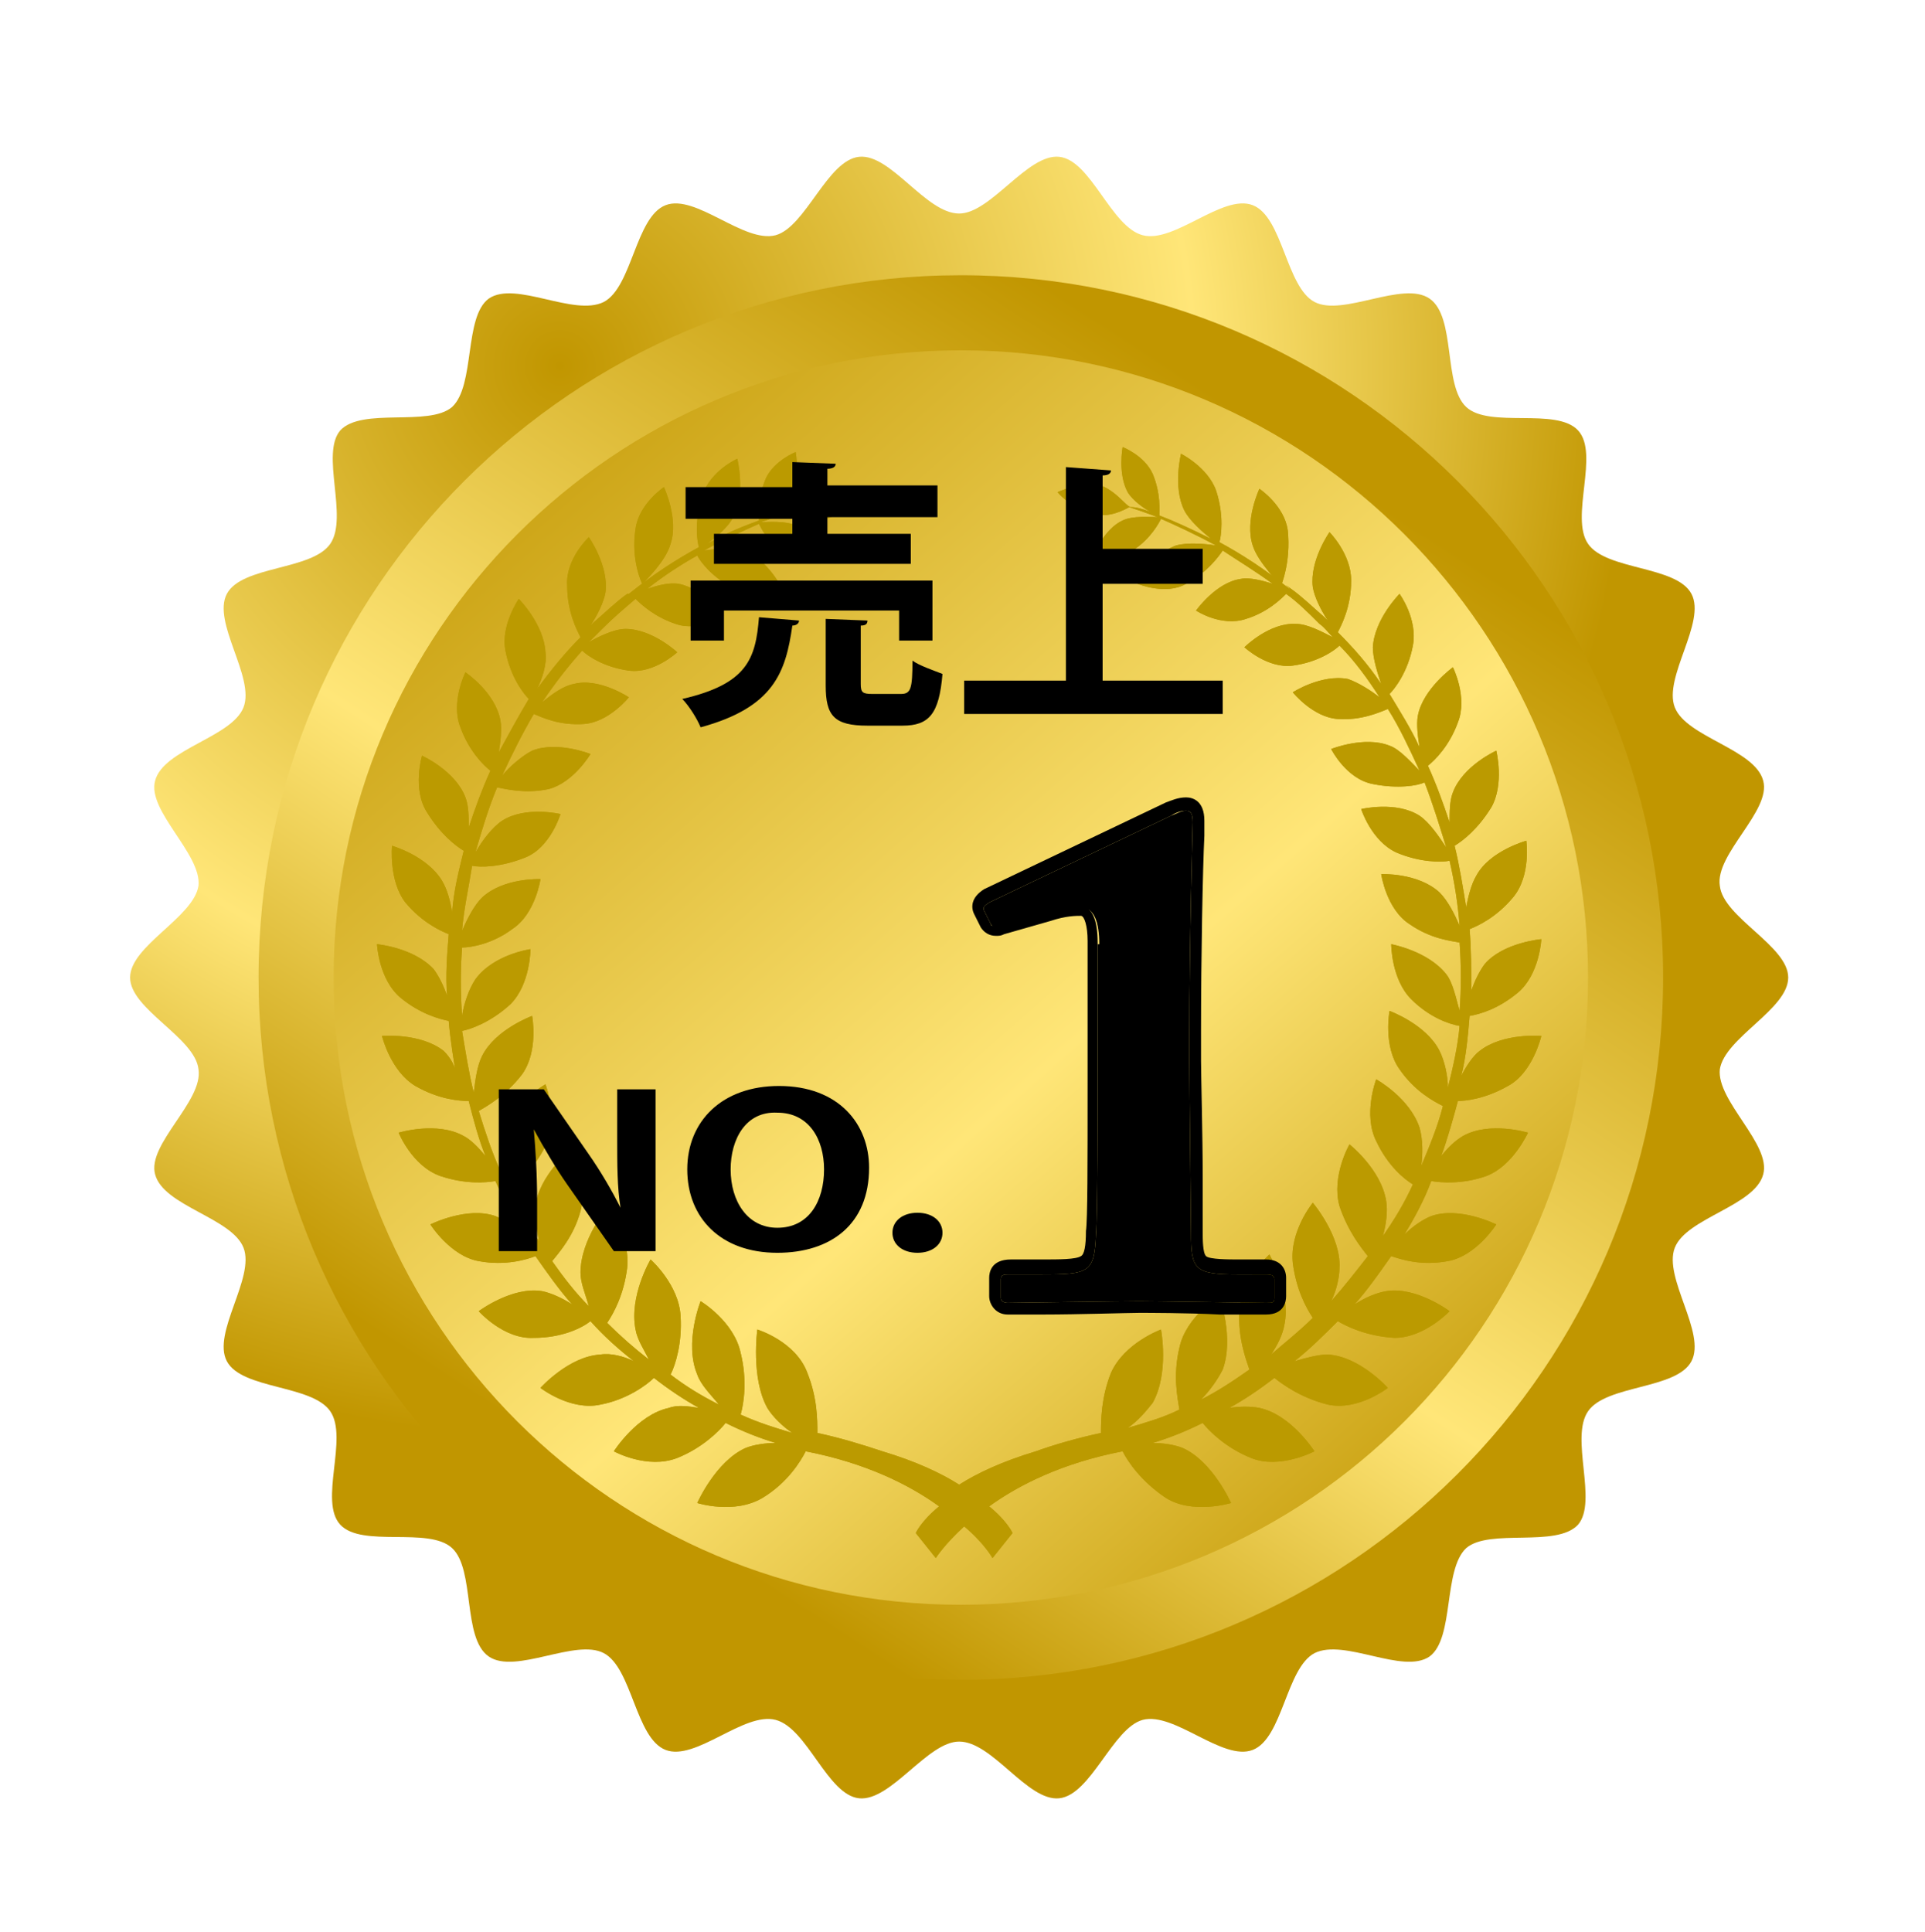 <svg version="1.1" id="レイヤー_1" xmlns="http://www.w3.org/2000/svg" x="0" y="0" viewBox="0 0 115.4 115.8" style="enable-background:new 0 0 115.4 115.8" xml:space="preserve"><style>.st3{fill:#bb9a00}</style><switch><g><radialGradient id="SVGID_1_" cx="33.583" cy="21.957" r="64.246" gradientUnits="userSpaceOnUse"><stop offset="0" style="stop-color:#c19600"/><stop offset=".592" style="stop-color:#ffe678"/><stop offset="1" style="stop-color:#c19600"/></radialGradient><path d="M107.2 58.6c0 1.9-3.8 3.6-4.1 5.5-.2 1.9 3.1 4.5 2.6 6.3-.5 1.9-4.6 2.6-5.3 4.4-.7 1.8 1.9 5.1 1 6.8-.9 1.7-5.1 1.4-6.2 3-1.1 1.6.6 5.4-.6 6.8-1.3 1.4-5.3.2-6.7 1.4-1.4 1.3-.7 5.4-2.2 6.5-1.6 1.1-5.1-1.1-6.9-.2-1.7.9-1.9 5.1-3.7 5.8-1.8.7-4.7-2.3-6.6-1.8-1.8.5-3.1 4.5-5 4.7-1.9.2-4-3.4-6-3.4-1.9 0-4.1 3.6-6 3.4-1.9-.2-3.1-4.2-5-4.7s-4.8 2.5-6.6 1.8c-1.8-.7-2-4.9-3.7-5.8-1.7-.9-5.3 1.3-6.9.2-1.6-1.1-.8-5.2-2.2-6.5-1.4-1.3-5.4 0-6.7-1.4-1.3-1.4.5-5.2-.6-6.8-1.1-1.6-5.3-1.3-6.2-3-.9-1.7 1.7-5 1-6.8-.7-1.8-4.8-2.5-5.3-4.4-.5-1.8 2.9-4.4 2.6-6.3-.2-1.9-4.1-3.6-4.1-5.5s3.8-3.6 4.1-5.5c.2-1.9-3.1-4.5-2.6-6.3.5-1.9 4.6-2.6 5.3-4.4.7-1.8-1.9-5.1-1-6.8.9-1.7 5.1-1.4 6.2-3 1.1-1.6-.6-5.4.6-6.8 1.3-1.4 5.3-.2 6.7-1.4 1.4-1.3.7-5.4 2.2-6.5 1.6-1.1 5.1 1.1 6.9.2 1.7-.9 1.9-5.1 3.7-5.8 1.8-.7 4.7 2.3 6.6 1.8 1.8-.5 3.1-4.5 5-4.7 1.9-.2 4 3.4 6 3.4 1.9 0 4.1-3.6 6-3.4 1.9.2 3.1 4.2 5 4.7s4.8-2.5 6.6-1.8c1.8.7 2 4.9 3.7 5.8 1.7.9 5.3-1.3 6.9-.2 1.6 1.1.8 5.2 2.2 6.5 1.4 1.3 5.4 0 6.7 1.4 1.3 1.4-.5 5.2.6 6.8 1.1 1.6 5.3 1.3 6.2 3 .9 1.7-1.7 5-1 6.8.7 1.8 4.8 2.5 5.3 4.4.5 1.8-2.9 4.4-2.6 6.3.2 1.9 4.1 3.6 4.1 5.5z" style="fill-rule:evenodd;clip-rule:evenodd;fill:url(#SVGID_1_)"/><linearGradient id="SVGID_00000112614255118562348730000006206382434672381856_" gradientUnits="userSpaceOnUse" x1="78.193" y1="27.156" x2="37.429" y2="89.538"><stop offset="0" style="stop-color:#c19600"/><stop offset=".592" style="stop-color:#ffe678"/><stop offset="1" style="stop-color:#c19600"/></linearGradient><path style="fill-rule:evenodd;clip-rule:evenodd;fill:url(#SVGID_00000112614255118562348730000006206382434672381856_)" d="M99.7 58.6c0 23.3-18.9 42.1-42.1 42.1-23.3 0-42.1-18.9-42.1-42.1 0-23.3 18.9-42.1 42.1-42.1 23.3 0 42.1 18.9 42.1 42.1z"/><linearGradient id="SVGID_00000108311234132042061700000011553579311521283768_" gradientUnits="userSpaceOnUse" x1="25.075" y1="21.522" x2="88.291" y2="93.628"><stop offset="0" style="stop-color:#c19600"/><stop offset=".592" style="stop-color:#ffe678"/><stop offset="1" style="stop-color:#c19600"/></linearGradient><path style="fill-rule:evenodd;clip-rule:evenodd;fill:url(#SVGID_00000108311234132042061700000011553579311521283768_)" d="M95.2 58.6c0 20.8-16.8 37.6-37.6 37.6S20 79.4 20 58.6C20 37.9 36.8 21 57.6 21s37.6 16.9 37.6 37.6z"/><path class="st3" d="M90.4 65.1c1.5-.8 2-3 2-3s-2.3-.2-3.7.9c-.4.3-.8.9-1.1 1.5.3-1.2.4-2.4.5-3.6.6-.1 1.7-.4 2.9-1.4 1.3-1.1 1.4-3.2 1.4-3.2s-2.3.2-3.4 1.5c-.3.4-.6 1-.8 1.6 0-1.3 0-2.5-.1-3.7.5-.2 1.6-.7 2.6-1.9 1.1-1.3.8-3.4.8-3.4s-2.2.6-3 2.1c-.3.5-.5 1.3-.6 1.9-.2-1.2-.4-2.5-.7-3.7.5-.3 1.4-1 2.2-2.3.8-1.4.3-3.4.3-3.4s-2 .9-2.6 2.5c-.2.5-.2 1.2-.2 1.8-.4-1.2-.8-2.3-1.3-3.4.4-.3 1.3-1.2 1.8-2.6.6-1.5-.3-3.3-.3-3.3s-1.8 1.3-2.1 2.9c-.1.5 0 1.3.1 1.9-.5-1.1-1.2-2.2-1.8-3.2.3-.3 1.1-1.3 1.4-2.9.3-1.6-.8-3.1-.8-3.1s-1.5 1.5-1.6 3.2c0 .7.3 1.6.5 2.2-.8-1.2-1.7-2.2-2.6-3.1.2-.4.8-1.5.8-3.1s-1.3-2.9-1.3-2.9-1.2 1.7-1 3.3c.1.6.5 1.4.9 2l-.2-.2c-.7-.6-1.3-1.2-2-1.7s0 0-.1 0c-1.5-1.2-2.9-2.1-4.2-2.8.1-.3.3-1.6-.2-3.1-.5-1.4-2.1-2.2-2.1-2.2s-.5 2 .2 3.4c.3.6 1.1 1.3 1.6 1.7-1.2-.6-2.3-1.1-3.1-1.4 0-.3.1-1.3-.4-2.5-.5-1.1-1.8-1.6-1.8-1.6s-.3 1.6.3 2.7c.3.5 1 1 1.4 1.2-.5-.2-.9-.3-1.2-.3s-1-1.2-2.2-1.4c-.8-.1-2.2.5-2.2.5s.7.9 2.1 1.3c1 .3 2-.3 2.2-.4.3.1.9.3 1.7.6-.4 0-1.5-.1-2.1.2-1.1.5-1.7 2-1.7 2s1.4.4 2.3-.2c1.1-.7 1.6-1.7 1.7-1.9.9.4 2 .9 3.3 1.6-.6-.1-1.7-.2-2.4 0-1.4.5-2.3 2.3-2.3 2.3s1.7.7 2.9 0c1.3-.7 2-1.7 2.2-2 .9.6 1.9 1.2 3 2-.6-.2-1.4-.4-1.9-.3-1.5.2-2.7 1.9-2.7 1.9s1.5 1 3 .5c1.3-.4 2.1-1.2 2.4-1.5.7.5 1.3 1.1 2 1.8.3.2.5.5.8.8-.6-.3-1.5-.8-2.2-.8-1.6-.1-3.1 1.4-3.1 1.4s1.4 1.3 2.9 1.1c1.5-.2 2.5-.9 2.8-1.2.9.9 1.7 2 2.4 3.1-.5-.4-1.3-.9-1.9-1.1-1.6-.3-3.3.8-3.3.8s1.2 1.5 2.7 1.6c1.4.1 2.5-.4 3-.6.7 1.1 1.3 2.4 1.9 3.7-.5-.5-1.2-1.3-1.8-1.5-1.5-.6-3.5.2-3.5.2s.9 1.8 2.5 2.1c1.5.3 2.7.1 3.1-.1.5 1.3.9 2.6 1.3 3.9-.4-.6-1-1.5-1.6-1.9-1.4-.9-3.5-.4-3.5-.4s.6 1.9 2.1 2.6c1.4.6 2.7.6 3.2.5.3 1.3.5 2.6.6 3.9-.3-.7-.7-1.5-1.2-2-1.3-1.2-3.5-1.1-3.5-1.1s.3 2.1 1.7 3c1.3.9 2.5 1 3 1.1.1 1.4.1 2.8 0 4.1-.2-.7-.4-1.7-.8-2.2-1.1-1.4-3.3-1.8-3.3-1.8s0 2.1 1.2 3.3c1.1 1.1 2.3 1.5 2.9 1.6-.1 1.2-.4 2.5-.7 3.7 0-.7-.2-1.6-.5-2.2-.8-1.6-3-2.4-3-2.4s-.4 2.1.6 3.5c.9 1.3 2 1.9 2.6 2.2-.3 1.2-.8 2.4-1.3 3.6.1-.7.1-1.6-.1-2.3-.6-1.8-2.6-2.9-2.6-2.9s-.8 2.1 0 3.7c.7 1.5 1.7 2.3 2.2 2.6-.5 1.1-1.1 2.1-1.8 3.1.2-.7.3-1.5.2-2.1-.3-1.9-2.2-3.4-2.2-3.4s-1.1 1.9-.6 3.7c.5 1.5 1.3 2.5 1.7 3-.7.9-1.4 1.8-2.2 2.7.3-.6.5-1.4.5-2 .1-1.9-1.6-3.9-1.6-3.9s-1.4 1.7-1.2 3.6c.2 1.6.8 2.7 1.2 3.3-.8.8-1.7 1.5-2.5 2.2.4-.6.7-1.2.8-1.8.4-1.9-.9-4.2-.9-4.2s-1.7 1.5-1.8 3.4c-.1 1.6.4 2.9.6 3.5-1 .7-1.9 1.3-2.9 1.8.5-.5 1-1.2 1.3-1.8.7-1.9-.2-4.4-.2-4.4s-2 1.2-2.4 3.1c-.4 1.7-.1 3 0 3.7-1 .5-2.1.8-3.1 1.1.6-.4 1.1-1 1.5-1.5 1-1.8.5-4.4.5-4.4s-2.2.8-3 2.6c-.6 1.5-.6 2.9-.6 3.6-1.4.3-2.8.7-3.9 1.1-2 .6-3.5 1.3-4.6 2-1.1-.7-2.6-1.4-4.6-2-1.2-.4-2.5-.8-3.9-1.1 0-.8 0-2.1-.6-3.6-.7-1.9-3-2.6-3-2.6s-.4 2.9.6 4.7c.3.5.9 1.1 1.5 1.5-1-.3-2-.6-3.1-1.1.2-.7.4-2.1 0-3.7C44 79.2 42 78 42 78s-1 2.5-.2 4.4c.2.6.8 1.2 1.3 1.8-1-.5-2-1.1-2.9-1.8.3-.6.7-1.9.6-3.5-.1-1.9-1.8-3.4-1.8-3.4s-1.3 2.2-.9 4.2c.1.6.5 1.2.8 1.8-.9-.7-1.7-1.4-2.5-2.2.4-.6 1-1.7 1.2-3.3.2-1.9-1.2-3.6-1.2-3.6s-1.6 1.9-1.6 3.9c0 .6.3 1.3.5 2-.8-.8-1.5-1.7-2.2-2.7.4-.5 1.3-1.5 1.7-3 .5-1.8-.6-3.7-.6-3.7s-1.9 1.6-2.1 3.4c-.1.6.1 1.4.2 2.1-.6-1-1.2-2-1.8-3.1.5-.4 1.5-1.2 2.2-2.6.8-1.6 0-3.7 0-3.7s-2.1 1.2-2.6 2.9c-.2.6-.2 1.5-.1 2.3-.5-1.1-.9-2.3-1.3-3.6.5-.3 1.6-.9 2.6-2.2 1-1.4.6-3.5.6-3.5s-2.2.8-3 2.4c-.3.6-.4 1.4-.5 2.2-.3-1.2-.5-2.5-.7-3.7.5-.1 1.7-.5 2.9-1.6 1.2-1.2 1.2-3.3 1.2-3.3s-2.2.3-3.3 1.8c-.4.6-.7 1.5-.8 2.2-.1-1.4-.1-2.8 0-4.1.5 0 1.8-.2 3-1.1 1.4-.9 1.7-3 1.7-3s-2.2-.1-3.5 1.1c-.5.5-.9 1.3-1.2 2 .1-1.3.4-2.6.6-3.9.5.1 1.7.1 3.2-.5 1.5-.6 2.1-2.6 2.1-2.6s-2.1-.5-3.5.4c-.6.4-1.2 1.2-1.6 1.9.4-1.4.8-2.7 1.3-3.9.5.1 1.7.4 3.1.1 1.5-.4 2.5-2.1 2.5-2.1s-2-.8-3.5-.2c-.6.3-1.4 1-1.8 1.5.6-1.3 1.2-2.5 1.9-3.7.5.2 1.5.7 3 .6 1.5-.1 2.7-1.6 2.7-1.6s-1.8-1.2-3.3-.8c-.6.1-1.3.6-1.9 1.1.8-1.2 1.6-2.2 2.4-3.1.3.3 1.3 1 2.8 1.2 1.5.2 2.9-1.1 2.9-1.1s-1.5-1.4-3.1-1.4c-.7 0-1.7.5-2.2.8l.8-.8c.7-.7 1.3-1.2 2-1.8.4.4 1.2 1.1 2.4 1.5 1.4.5 2.9-.5 2.9-.5s-1.2-1.6-2.7-1.9c-.6-.1-1.3.1-1.9.3 1-.8 2.1-1.5 3-2 .2.4.9 1.3 2.2 2 1.3.7 2.9 0 2.9 0s-.9-1.8-2.3-2.3c-.7-.2-1.7-.1-2.4 0 1.3-.7 2.4-1.2 3.3-1.6.1.2.5 1.1 1.6 1.9 1 .6 2.3.2 2.3.2s-.6-1.5-1.7-2c-.6-.3-1.7-.2-2.1-.2.9-.3 1.5-.5 1.7-.6.2.1 1.2.7 2.2.4 1.4-.4 2.1-1.3 2.1-1.3s-1.4-.6-2.2-.5c-1.2.1-2.2 1.4-2.2 1.4-.2.1-.6.2-1.2.3.4-.3 1.1-.7 1.4-1.2.6-1 .3-2.7.3-2.7s-1.3.5-1.8 1.6c-.5 1.2-.4 2.2-.4 2.5-.8.3-1.9.7-3.1 1.4.5-.4 1.3-1 1.6-1.7.7-1.4.2-3.4.2-3.4s-1.6.7-2.1 2.2c-.5 1.6-.3 2.8-.2 3.1-1.3.7-2.7 1.6-4.2 2.8h-.1c-.7.5-1.3 1.1-2 1.7l-.2.2c.4-.6.8-1.4.9-2 .2-1.6-1-3.3-1-3.3s-1.4 1.3-1.3 2.9c0 1.6.6 2.7.8 3.1-.9.9-1.8 2-2.6 3.1.3-.6.6-1.5.5-2.2-.1-1.7-1.6-3.2-1.6-3.2s-1.1 1.6-.8 3.1c.3 1.6 1.1 2.6 1.4 2.9-.6 1-1.2 2.1-1.8 3.2.1-.6.2-1.4.1-1.9-.3-1.7-2.1-2.9-2.1-2.9s-.9 1.8-.3 3.3c.5 1.4 1.4 2.3 1.8 2.6-.5 1.1-.9 2.2-1.3 3.4 0-.6 0-1.3-.2-1.8-.6-1.6-2.6-2.5-2.6-2.5s-.6 2 .3 3.4c.8 1.3 1.7 2 2.2 2.3-.3 1.2-.6 2.4-.7 3.7-.1-.7-.3-1.4-.6-1.9-.9-1.5-3-2.1-3-2.1s-.2 2.1.8 3.4c1 1.2 2.1 1.7 2.6 1.9-.1 1.2-.2 2.5-.1 3.7-.2-.6-.5-1.2-.8-1.6-1.2-1.3-3.4-1.5-3.4-1.5s.1 2.1 1.4 3.2c1.2 1 2.4 1.3 2.9 1.4.1 1.2.3 2.4.5 3.6 0-.8-.4-1.4-.8-1.8-1.4-1.1-3.7-.9-3.7-.9s.5 2.1 2 3c1.4.8 2.6.9 3.2.9.3 1.2.6 2.3 1 3.3-.4-.5-.9-1-1.3-1.2-1.6-.9-3.9-.2-3.9-.2s.8 2 2.5 2.6c1.5.5 2.7.4 3.3.3.5 1.1 1 2.2 1.6 3.2-.5-.4-1.1-.9-1.6-1.1-1.7-.6-3.9.5-3.9.5s1.2 1.9 2.9 2.2c1.6.3 2.9-.1 3.4-.3.7 1 1.4 2 2.2 2.9-.6-.4-1.3-.7-1.8-.8-1.8-.3-3.8 1.2-3.8 1.2s1.5 1.7 3.3 1.6c1.7 0 2.9-.6 3.4-1 .8.9 1.7 1.7 2.6 2.4-.6-.3-1.4-.5-2-.4-1.9.1-3.6 2-3.6 2s1.8 1.4 3.6 1c1.6-.3 2.8-1.2 3.2-1.6.9.7 1.8 1.3 2.7 1.8-.6-.1-1.3-.2-1.8 0-1.9.4-3.3 2.6-3.3 2.6s2 1.1 3.8.4c1.5-.6 2.5-1.6 2.9-2.1 1 .5 2 .9 3 1.2-.6 0-1.3.1-1.8.3-1.8.8-2.9 3.3-2.9 3.3s2.2.7 3.9-.3c1.5-.9 2.3-2.2 2.6-2.8 3.6.7 6.2 2 8 3.3-1.1.9-1.4 1.6-1.4 1.6l1.2 1.5s.5-.8 1.7-1.9c1.2 1 1.7 1.9 1.7 1.9l1.2-1.5s-.3-.7-1.4-1.6c1.8-1.3 4.4-2.6 8-3.3.3.6 1.1 1.8 2.6 2.8 1.6 1 3.9.3 3.9.3s-1.1-2.5-2.9-3.3c-.5-.2-1.2-.3-1.8-.3 1-.3 2-.7 3-1.2.4.5 1.4 1.5 2.9 2.1 1.7.7 3.8-.4 3.8-.4s-1.4-2.2-3.3-2.6c-.5-.1-1.2-.1-1.8 0 .9-.5 1.8-1.1 2.7-1.8.5.4 1.6 1.2 3.2 1.6 1.8.4 3.6-1 3.6-1s-1.7-1.9-3.6-2c-.6 0-1.3.2-2 .4.9-.7 1.8-1.6 2.6-2.4.5.3 1.7.9 3.4 1 1.8 0 3.3-1.6 3.3-1.6s-2-1.5-3.8-1.2c-.6.1-1.3.4-1.9.8.8-.9 1.5-1.9 2.2-2.9.6.2 1.8.6 3.4.3 1.7-.3 2.9-2.2 2.9-2.2s-2.2-1.1-3.9-.5c-.5.2-1.1.6-1.6 1.1.6-1 1.2-2.1 1.6-3.2.6.1 1.9.2 3.3-.3 1.6-.6 2.5-2.6 2.5-2.6s-2.3-.7-3.9.2c-.5.3-.9.7-1.3 1.2.4-1.1.7-2.2 1-3.3.4 0 1.6-.1 3-.9z"/><path class="st3" d="M76.8 35.1s.6-1.4.4-3.3c-.2-1.5-1.7-2.5-1.7-2.5s-.9 1.9-.4 3.4c.3 1 1.7 2.4 1.7 2.4zM40.2 32.6c.5-1.5-.4-3.4-.4-3.4s-1.5 1-1.7 2.5c-.3 1.9.4 3.3.4 3.3s1.4-1.3 1.7-2.4z"/><path class="st3" d="M90.4 65.1c1.5-.8 2-3 2-3s-2.3-.2-3.7.9c-.4.3-.8.9-1.1 1.5.3-1.2.4-2.4.5-3.6.6-.1 1.7-.4 2.9-1.4 1.3-1.1 1.4-3.2 1.4-3.2s-2.3.2-3.4 1.5c-.3.4-.6 1-.8 1.6 0-1.3 0-2.5-.1-3.7.5-.2 1.6-.7 2.6-1.9 1.1-1.3.8-3.4.8-3.4s-2.2.6-3 2.1c-.3.5-.5 1.3-.6 1.9-.2-1.2-.4-2.5-.7-3.7.5-.3 1.4-1 2.2-2.3.8-1.4.3-3.4.3-3.4s-2 .9-2.6 2.5c-.2.5-.2 1.2-.2 1.8-.4-1.2-.8-2.3-1.3-3.4.4-.3 1.3-1.2 1.8-2.6.6-1.5-.3-3.3-.3-3.3s-1.8 1.3-2.1 2.9c-.1.5 0 1.3.1 1.9-.5-1.1-1.2-2.2-1.8-3.2.3-.3 1.1-1.3 1.4-2.9.3-1.6-.8-3.1-.8-3.1s-1.5 1.5-1.6 3.2c0 .7.3 1.6.5 2.2-.8-1.2-1.7-2.2-2.6-3.1.2-.4.8-1.5.8-3.1s-1.3-2.9-1.3-2.9-1.2 1.7-1 3.3c.1.6.5 1.4.9 2l-.2-.2c-.7-.6-1.3-1.2-2-1.7s0 0-.1 0c-1.5-1.2-2.9-2.1-4.2-2.8.1-.3.3-1.6-.2-3.1-.5-1.4-2.1-2.2-2.1-2.2s-.5 2 .2 3.4c.3.6 1.1 1.3 1.6 1.7-1.2-.6-2.3-1.1-3.1-1.4 0-.3.1-1.3-.4-2.5-.5-1.1-1.8-1.6-1.8-1.6s-.3 1.6.3 2.7c.3.5 1 1 1.4 1.2-.5-.2-.9-.3-1.2-.3s-1-1.2-2.2-1.4c-.8-.1-2.2.5-2.2.5s.7.9 2.1 1.3c1 .3 2-.3 2.2-.4.3.1.9.3 1.7.6-.4 0-1.5-.1-2.1.2-1.1.5-1.7 2-1.7 2s1.4.4 2.3-.2c1.1-.7 1.6-1.7 1.7-1.9.9.4 2 .9 3.3 1.6-.6-.1-1.7-.2-2.4 0-1.4.5-2.3 2.3-2.3 2.3s1.7.7 2.9 0c1.3-.7 2-1.7 2.2-2 .9.6 1.9 1.2 3 2-.6-.2-1.4-.4-1.9-.3-1.5.2-2.7 1.9-2.7 1.9s1.5 1 3 .5c1.3-.4 2.1-1.2 2.4-1.5.7.5 1.3 1.1 2 1.8.3.2.5.5.8.8-.6-.3-1.5-.8-2.2-.8-1.6-.1-3.1 1.4-3.1 1.4s1.4 1.3 2.9 1.1c1.5-.2 2.5-.9 2.8-1.2.9.9 1.7 2 2.4 3.1-.5-.4-1.3-.9-1.9-1.1-1.6-.3-3.3.8-3.3.8s1.2 1.5 2.7 1.6c1.4.1 2.5-.4 3-.6.7 1.1 1.3 2.4 1.9 3.7-.5-.5-1.2-1.3-1.8-1.5-1.5-.6-3.5.2-3.5.2s.9 1.8 2.5 2.1c1.5.3 2.7.1 3.1-.1.5 1.3.9 2.6 1.3 3.9-.4-.6-1-1.5-1.6-1.9-1.4-.9-3.5-.4-3.5-.4s.6 1.9 2.1 2.6c1.4.6 2.7.6 3.2.5.3 1.3.5 2.6.6 3.9-.3-.7-.7-1.5-1.2-2-1.3-1.2-3.5-1.1-3.5-1.1s.3 2.1 1.7 3c1.3.9 2.5 1 3 1.1.1 1.4.1 2.8 0 4.1-.2-.7-.4-1.7-.8-2.2-1.1-1.4-3.3-1.8-3.3-1.8s0 2.1 1.2 3.3c1.1 1.1 2.3 1.5 2.9 1.6-.1 1.2-.4 2.5-.7 3.7 0-.7-.2-1.6-.5-2.2-.8-1.6-3-2.4-3-2.4s-.4 2.1.6 3.5c.9 1.3 2 1.9 2.6 2.2-.3 1.2-.8 2.4-1.3 3.6.1-.7.1-1.6-.1-2.3-.6-1.8-2.6-2.9-2.6-2.9s-.8 2.1 0 3.7c.7 1.5 1.7 2.3 2.2 2.6-.5 1.1-1.1 2.1-1.8 3.1.2-.7.3-1.5.2-2.1-.3-1.9-2.2-3.4-2.2-3.4s-1.1 1.9-.6 3.7c.5 1.5 1.3 2.5 1.7 3-.7.9-1.4 1.8-2.2 2.7.3-.6.5-1.4.5-2 .1-1.9-1.6-3.9-1.6-3.9s-1.4 1.7-1.2 3.6c.2 1.6.8 2.7 1.2 3.3-.8.8-1.7 1.5-2.5 2.2.4-.6.7-1.2.8-1.8.4-1.9-.9-4.2-.9-4.2s-1.7 1.5-1.8 3.4c-.1 1.6.4 2.9.6 3.5-1 .7-1.9 1.3-2.9 1.8.5-.5 1-1.2 1.3-1.8.7-1.9-.2-4.4-.2-4.4s-2 1.2-2.4 3.1c-.4 1.7-.1 3 0 3.7-1 .5-2.1.8-3.1 1.1.6-.4 1.1-1 1.5-1.5 1-1.8.5-4.4.5-4.4s-2.2.8-3 2.6c-.6 1.5-.6 2.9-.6 3.6-1.4.3-2.8.7-3.9 1.1-2 .6-3.5 1.3-4.6 2-1.1-.7-2.6-1.4-4.6-2-1.2-.4-2.5-.8-3.9-1.1 0-.8 0-2.1-.6-3.6-.7-1.9-3-2.6-3-2.6s-.4 2.9.6 4.7c.3.5.9 1.1 1.5 1.5-1-.3-2-.6-3.1-1.1.2-.7.4-2.1 0-3.7C44 79.2 42 78 42 78s-1 2.5-.2 4.4c.2.6.8 1.2 1.3 1.8-1-.5-2-1.1-2.9-1.8.3-.6.7-1.9.6-3.5-.1-1.9-1.8-3.4-1.8-3.4s-1.3 2.2-.9 4.2c.1.6.5 1.2.8 1.8-.9-.7-1.7-1.4-2.5-2.2.4-.6 1-1.7 1.2-3.3.2-1.9-1.2-3.6-1.2-3.6s-1.6 1.9-1.6 3.9c0 .6.3 1.3.5 2-.8-.8-1.5-1.7-2.2-2.7.4-.5 1.3-1.5 1.7-3 .5-1.8-.6-3.7-.6-3.7s-1.9 1.6-2.1 3.4c-.1.6.1 1.4.2 2.1-.6-1-1.2-2-1.8-3.1.5-.4 1.5-1.2 2.2-2.6.8-1.6 0-3.7 0-3.7s-2.1 1.2-2.6 2.9c-.2.6-.2 1.5-.1 2.3-.5-1.1-.9-2.3-1.3-3.6.5-.3 1.6-.9 2.6-2.2 1-1.4.6-3.5.6-3.5s-2.2.8-3 2.4c-.3.6-.4 1.4-.5 2.2-.3-1.2-.5-2.5-.7-3.7.5-.1 1.7-.5 2.9-1.6 1.2-1.2 1.2-3.3 1.2-3.3s-2.2.3-3.3 1.8c-.4.6-.7 1.5-.8 2.2-.1-1.4-.1-2.8 0-4.1.5 0 1.8-.2 3-1.1 1.4-.9 1.7-3 1.7-3s-2.2-.1-3.5 1.1c-.5.5-.9 1.3-1.2 2 .1-1.3.4-2.6.6-3.9.5.1 1.7.1 3.2-.5 1.5-.6 2.1-2.6 2.1-2.6s-2.1-.5-3.5.4c-.6.4-1.2 1.2-1.6 1.9.4-1.4.8-2.7 1.3-3.9.5.1 1.7.4 3.1.1 1.5-.4 2.5-2.1 2.5-2.1s-2-.8-3.5-.2c-.6.3-1.4 1-1.8 1.5.6-1.3 1.2-2.5 1.9-3.7.5.2 1.5.7 3 .6 1.5-.1 2.7-1.6 2.7-1.6s-1.8-1.2-3.3-.8c-.6.1-1.3.6-1.9 1.1.8-1.2 1.6-2.2 2.4-3.1.3.3 1.3 1 2.8 1.2 1.5.2 2.9-1.1 2.9-1.1s-1.5-1.4-3.1-1.4c-.7 0-1.7.5-2.2.8l.8-.8c.7-.7 1.3-1.2 2-1.8.4.4 1.2 1.1 2.4 1.5 1.4.5 2.9-.5 2.9-.5s-1.2-1.6-2.7-1.9c-.6-.1-1.3.1-1.9.3 1-.8 2.1-1.5 3-2 .2.4.9 1.3 2.2 2 1.3.7 2.9 0 2.9 0s-.9-1.8-2.3-2.3c-.7-.2-1.7-.1-2.4 0 1.3-.7 2.4-1.2 3.3-1.6.1.2.5 1.1 1.6 1.9 1 .6 2.3.2 2.3.2s-.6-1.5-1.7-2c-.6-.3-1.7-.2-2.1-.2.9-.3 1.5-.5 1.7-.6.2.1 1.2.7 2.2.4 1.4-.4 2.1-1.3 2.1-1.3s-1.4-.6-2.2-.5c-1.2.1-2.2 1.4-2.2 1.4-.2.1-.6.2-1.2.3.4-.3 1.1-.7 1.4-1.2.6-1 .3-2.7.3-2.7s-1.3.5-1.8 1.6c-.5 1.2-.4 2.2-.4 2.5-.8.3-1.9.7-3.1 1.4.5-.4 1.3-1 1.6-1.7.7-1.4.2-3.4.2-3.4s-1.6.7-2.1 2.2c-.5 1.6-.3 2.8-.2 3.1-1.3.7-2.7 1.6-4.2 2.8h-.1c-.7.5-1.3 1.1-2 1.7l-.2.2c.4-.6.8-1.4.9-2 .2-1.6-1-3.3-1-3.3s-1.4 1.3-1.3 2.9c0 1.6.6 2.7.8 3.1-.9.9-1.8 2-2.6 3.1.3-.6.6-1.5.5-2.2-.1-1.7-1.6-3.2-1.6-3.2s-1.1 1.6-.8 3.1c.3 1.6 1.1 2.6 1.4 2.9-.6 1-1.2 2.1-1.8 3.2.1-.6.2-1.4.1-1.9-.3-1.7-2.1-2.9-2.1-2.9s-.9 1.8-.3 3.3c.5 1.4 1.4 2.3 1.8 2.6-.5 1.1-.9 2.2-1.3 3.4 0-.6 0-1.3-.2-1.8-.6-1.6-2.6-2.5-2.6-2.5s-.6 2 .3 3.4c.8 1.3 1.7 2 2.2 2.3-.3 1.2-.6 2.4-.7 3.7-.1-.7-.3-1.4-.6-1.9-.9-1.5-3-2.1-3-2.1s-.2 2.1.8 3.4c1 1.2 2.1 1.7 2.6 1.9-.1 1.2-.2 2.5-.1 3.7-.2-.6-.5-1.2-.8-1.6-1.2-1.3-3.4-1.5-3.4-1.5s.1 2.1 1.4 3.2c1.2 1 2.4 1.3 2.9 1.4.1 1.2.3 2.4.5 3.6 0-.8-.4-1.4-.8-1.8-1.4-1.1-3.7-.9-3.7-.9s.5 2.1 2 3c1.4.8 2.6.9 3.2.9.3 1.2.6 2.3 1 3.3-.4-.5-.9-1-1.3-1.2-1.6-.9-3.9-.2-3.9-.2s.8 2 2.5 2.6c1.5.5 2.7.4 3.3.3.5 1.1 1 2.2 1.6 3.2-.5-.4-1.1-.9-1.6-1.1-1.7-.6-3.9.5-3.9.5s1.2 1.9 2.9 2.2c1.6.3 2.9-.1 3.4-.3.7 1 1.4 2 2.2 2.9-.6-.4-1.3-.7-1.8-.8-1.8-.3-3.8 1.2-3.8 1.2s1.5 1.7 3.3 1.6c1.7 0 2.9-.6 3.4-1 .8.9 1.7 1.7 2.6 2.4-.6-.3-1.4-.5-2-.4-1.9.1-3.6 2-3.6 2s1.8 1.4 3.6 1c1.6-.3 2.8-1.2 3.2-1.6.9.7 1.8 1.3 2.7 1.8-.6-.1-1.3-.2-1.8 0-1.9.4-3.3 2.6-3.3 2.6s2 1.1 3.8.4c1.5-.6 2.5-1.6 2.9-2.1 1 .5 2 .9 3 1.2-.6 0-1.3.1-1.8.3-1.8.8-2.9 3.3-2.9 3.3s2.2.7 3.9-.3c1.5-.9 2.3-2.2 2.6-2.8 3.6.7 6.2 2 8 3.3-1.1.9-1.4 1.6-1.4 1.6l1.2 1.5s.5-.8 1.7-1.9c1.2 1 1.7 1.9 1.7 1.9l1.2-1.5s-.3-.7-1.4-1.6c1.8-1.3 4.4-2.6 8-3.3.3.6 1.1 1.8 2.6 2.8 1.6 1 3.9.3 3.9.3s-1.1-2.5-2.9-3.3c-.5-.2-1.2-.3-1.8-.3 1-.3 2-.7 3-1.2.4.5 1.4 1.5 2.9 2.1 1.7.7 3.8-.4 3.8-.4s-1.4-2.2-3.3-2.6c-.5-.1-1.2-.1-1.8 0 .9-.5 1.8-1.1 2.7-1.8.5.4 1.6 1.2 3.2 1.6 1.8.4 3.6-1 3.6-1s-1.7-1.9-3.6-2c-.6 0-1.3.2-2 .4.9-.7 1.8-1.6 2.6-2.4.5.3 1.7.9 3.4 1 1.8 0 3.3-1.6 3.3-1.6s-2-1.5-3.8-1.2c-.6.1-1.3.4-1.9.8.8-.9 1.5-1.9 2.2-2.9.6.2 1.8.6 3.4.3 1.7-.3 2.9-2.2 2.9-2.2s-2.2-1.1-3.9-.5c-.5.2-1.1.6-1.6 1.1.6-1 1.2-2.1 1.6-3.2.6.1 1.9.2 3.3-.3 1.6-.6 2.5-2.6 2.5-2.6s-2.3-.7-3.9.2c-.5.3-.9.7-1.3 1.2.4-1.1.7-2.2 1-3.3.4 0 1.6-.1 3-.9z"/><path class="st3" d="M76.8 35.1s.6-1.4.4-3.3c-.2-1.5-1.7-2.5-1.7-2.5s-.9 1.9-.4 3.4c.3 1 1.7 2.4 1.7 2.4zM40.2 32.6c.5-1.5-.4-3.4-.4-3.4s-1.5 1-1.7 2.5c-.3 1.9.4 3.3.4 3.3s1.4-1.3 1.7-2.4z"/><g><path d="M47.9 37.2c0 .2-.2.3-.4.3-.4 2.8-1.1 4.9-5.5 6.1-.2-.5-.7-1.3-1.1-1.7 3.9-.9 4.4-2.4 4.6-4.9l2.4.2zm-.4-5.1v-1h-6.4v-1.9h6.4v-1.5l2.6.1c0 .2-.2.3-.5.3v1h6.6V31h-6.6v1h5v1.8H42.8V32h4.7zm8.4 6.3h-2v-1.8H43.4v1.8h-2v-3.6h14.5v3.6zM51.6 41c0 .5.1.6.7.6H54c.6 0 .7-.3.7-2 .4.3 1.3.6 1.8.8-.2 2.4-.8 3.1-2.4 3.1H52c-2 0-2.5-.6-2.5-2.4v-4l2.5.1c0 .2-.1.3-.4.3V41zM66.1 40.8h7.2v2H57.8v-2h6.1V28l2.7.2c0 .2-.2.3-.5.3v4.4h6V35h-6v5.8z"/></g><g><path d="M39.3 75h-2.5L34 71c-.7-1-1.4-2.2-2-3.3.1 1.2.2 2.6.2 4.3v3h-2.3v-9.7h2.7l2.7 3.9c.7 1 1.4 2.2 1.9 3.2-.2-1.2-.2-2.6-.2-4.2v-2.9h2.3V75zM52.1 70c0 3.4-2.3 5.1-5.5 5.1-3.4 0-5.4-2.1-5.4-5s2.1-5 5.5-5c3.6 0 5.4 2.3 5.4 4.9zm-8.3.1c0 1.9 1 3.5 2.8 3.5 1.9 0 2.8-1.6 2.8-3.5 0-1.8-.9-3.4-2.8-3.4-1.9-.1-2.8 1.6-2.8 3.4zM53.5 73.9c0-.7.6-1.2 1.5-1.2s1.5.5 1.5 1.2-.6 1.2-1.5 1.2-1.5-.5-1.5-1.2z"/></g><g><path d="M65.9 56.6c0-1.3-.3-2.2-1.1-2.2-.5 0-1.1.1-2 .3l-2.9.8c-.2.1-.4.1-.5-.1l-.4-.8c-.1-.2 0-.3.3-.5l10.9-5.2c.3-.1.6-.3.9-.3.3 0 .4.2.4.7 0 .3-.2 7.1-.2 12.6v1.8c0 1.5.1 9.7.1 10.2 0 2.2.2 2.5 2.8 2.5h1.7c.4 0 .5.1.5.3v1.1c0 .3-.1.3-.5.3s-6.8-.1-7.6-.1c-1 0-7.6.1-7.9.1-.2 0-.4-.1-.4-.3v-1.1c0-.3.2-.3.5-.3h1.9c2.9 0 3.2-.1 3.3-2.4.1-1.2.1-7.8.1-9v-8.4z"/><path d="M71.1 48.6c.3 0 .4.2.4.7 0 .3-.2 7.1-.2 12.6v1.8c0 1.5.1 9.7.1 10.2 0 2.2.2 2.5 2.8 2.5h1.7c.4 0 .5.1.5.3v1.1c0 .3-.1.3-.5.3s-6.8-.1-7.6-.1c-1 0-7.6.1-7.9.1-.2 0-.4-.1-.4-.3v-1.1c0-.3.2-.3.5-.3h1.9c2.9 0 3.2-.1 3.3-2.4.1-1.2.1-7.8.1-9v-8.5c0-1.3-.3-2.2-1.1-2.2-.5 0-1.1.1-2 .3l-2.9.8c-.1 0-.2.1-.2.1-.1 0-.2 0-.2-.1l-.4-.8c-.1-.2 0-.3.3-.5l10.9-5.2c.3-.2.6-.3.9-.3m0-.8c-.5 0-.9.2-1.2.3L59 53.3c-.8.5-.8 1.1-.6 1.5l.4.8c.2.3.5.5.9.5.2 0 .3 0 .5-.1l2.8-.8c.9-.3 1.5-.3 1.8-.3.2 0 .4.6.4 1.5v8.5c0 4.9 0 8.2-.1 8.9 0 .9-.1 1.4-.3 1.5-.3.2-1.3.2-2.3.2h-1.9c-1.2 0-1.3.8-1.3 1.1v1.1c0 .5.4 1.1 1.1 1.1h2.2c2 0 5.1-.1 5.7-.1.4 0 2.9 0 4.8.1h2.8c1.1 0 1.2-.8 1.2-1.1v-1.1c0-.5-.3-1.1-1.2-1.1h-1.7c-.5 0-1.7 0-1.9-.2-.2-.2-.2-1-.2-1.5v-3.2c0-2.6-.1-6.1-.1-7v-1.8c0-4.4.1-9.7.2-11.7v-.9c0-1.2-.7-1.4-1.1-1.4z"/></g></g></switch></svg>